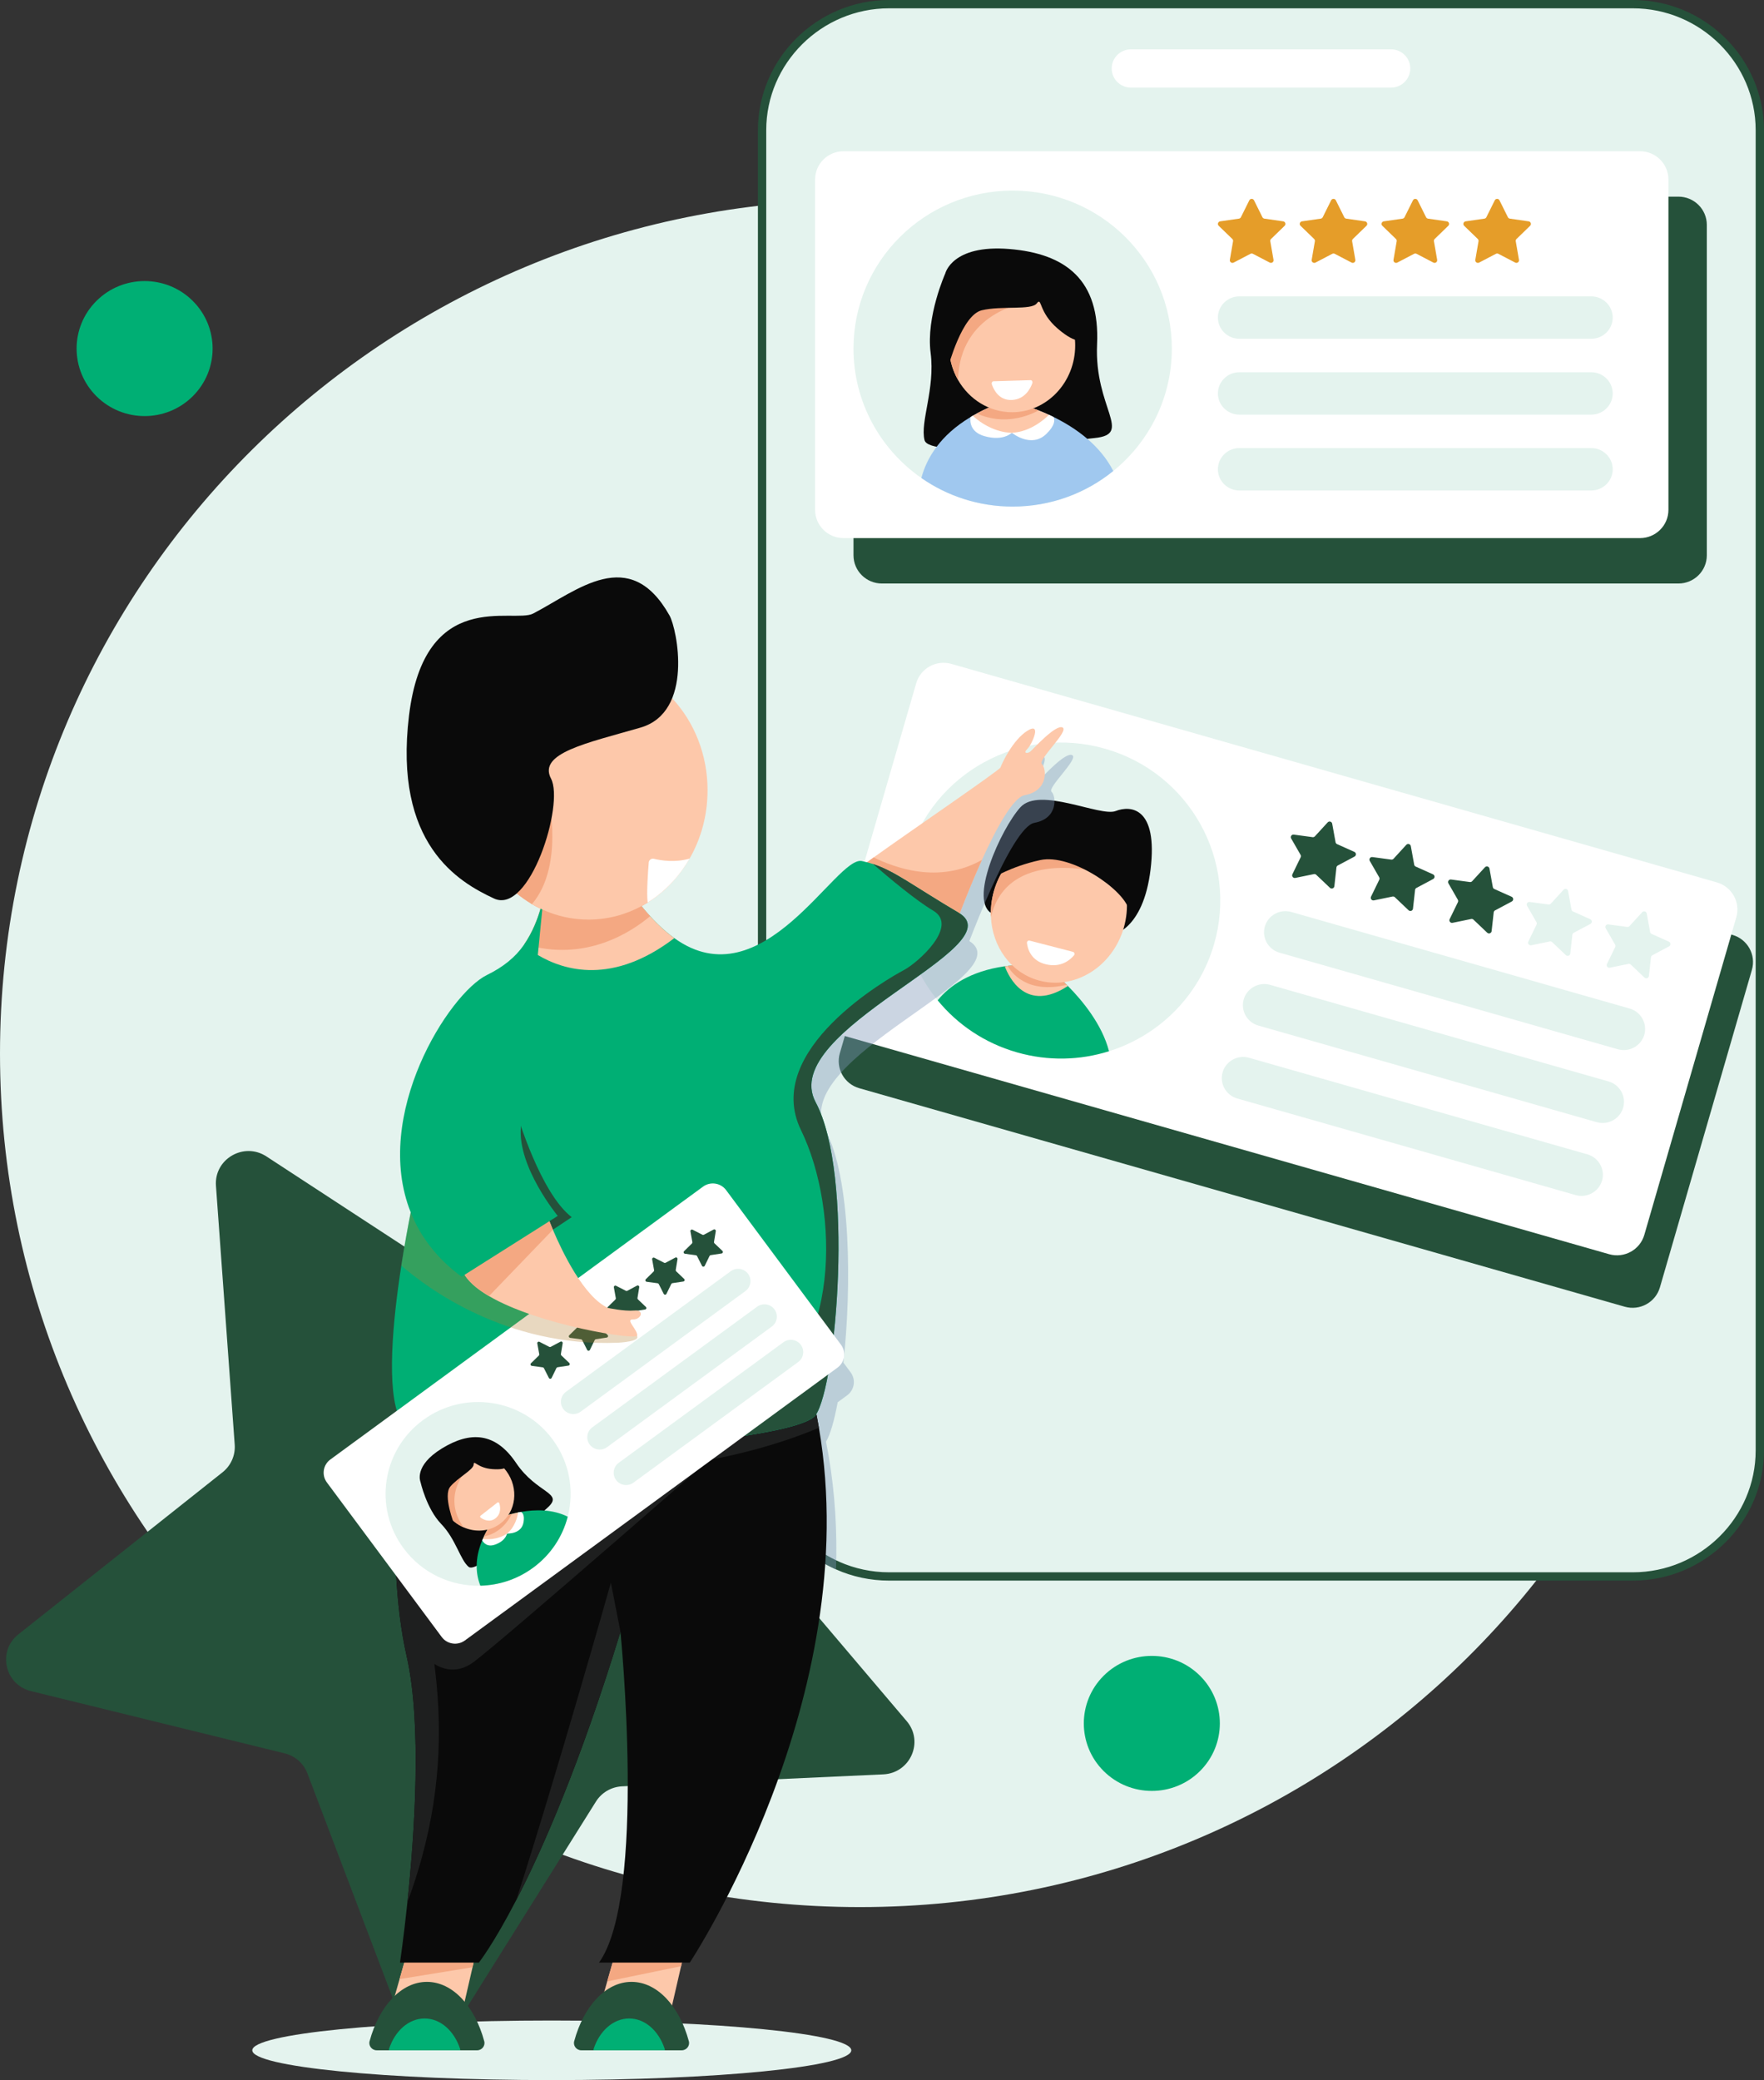 <svg width="106" height="125" viewBox="0 0 106 125" fill="none" xmlns="http://www.w3.org/2000/svg">
<rect x="0" y="0" width="106" height="125" fill="#333333" stroke="none"/>
<path d="M51.672 114.605C80.209 114.605 103.343 91.639 103.343 63.31C103.343 34.98 80.209 12.014 51.672 12.014C23.134 12.014 0 34.98 0 63.31C0 91.639 23.134 114.605 51.672 114.605Z" fill="#E4F3EE"/>
<path d="M29.133 78.069L16.009 69.494C14.652 68.608 12.861 69.65 12.977 71.258L14.104 86.816C14.15 87.454 13.877 88.075 13.373 88.475L1.102 98.216C-0.166 99.223 0.279 101.236 1.856 101.624L17.109 105.367C17.735 105.521 18.245 105.971 18.472 106.57L24.012 121.166C24.585 122.674 26.652 122.877 27.509 121.508L35.81 108.264C36.151 107.72 36.739 107.378 37.383 107.348L53.078 106.628C54.701 106.553 55.533 104.664 54.486 103.432L44.363 91.503C43.948 91.013 43.801 90.352 43.972 89.734L48.132 74.693C48.562 73.138 47.009 71.769 45.505 72.376L30.948 78.247C30.351 78.488 29.672 78.422 29.133 78.07V78.069Z" fill="#25513A"/>
<path d="M33.157 125.001C43.096 125.001 51.154 124.199 51.154 123.211C51.154 122.222 43.096 121.421 33.157 121.421C23.218 121.421 15.16 122.222 15.16 123.211C15.16 124.199 23.218 125.001 33.157 125.001Z" fill="#E4F3EE"/>
<path d="M105.749 8.072H105.749V87.164C105.749 91.325 102.317 94.735 98.119 94.735H53.424C52.327 94.735 51.283 94.503 50.338 94.085L50.338 94.084C47.666 92.902 45.794 90.237 45.794 87.164V7.822C45.794 3.66 49.226 0.25 53.423 0.25H98.118C102.316 0.25 105.749 3.66 105.749 7.822V8.072Z" fill="#E4F3EE" stroke="#25513A" stroke-width="0.5"/>
<path d="M104.103 56.181L58.108 43.051C57.201 42.792 56.254 43.312 55.993 44.213L50.465 63.296C50.205 64.196 50.728 65.136 51.635 65.395L97.63 78.525C98.537 78.784 99.484 78.264 99.745 77.364L105.273 58.281C105.534 57.38 105.01 56.44 104.103 56.181Z" fill="#25513A"/>
<path d="M96.693 75.37L50.698 62.24C49.791 61.981 49.267 61.041 49.528 60.141L55.056 41.057C55.316 40.157 56.263 39.637 57.17 39.896L103.165 53.026C104.072 53.285 104.596 54.224 104.335 55.125L98.808 74.209C98.547 75.109 97.6 75.629 96.693 75.37Z" fill="white"/>
<path d="M72.954 56.741C72.034 59.915 69.591 62.245 66.64 63.173C64.906 63.718 62.997 63.779 61.118 63.242C59.168 62.685 57.535 61.567 56.345 60.114C54.438 57.785 53.67 54.597 54.569 51.493C56.029 46.454 61.328 43.544 66.404 44.993C71.481 46.442 74.413 51.702 72.954 56.741V56.741Z" fill="#E4F3EE"/>
<path d="M66.641 63.172C64.907 63.717 62.998 63.778 61.118 63.242C59.169 62.685 57.535 61.566 56.346 60.113C57.051 59.247 58.272 58.369 60.379 58.066C60.406 58.062 60.434 58.058 60.462 58.055C60.49 58.051 60.518 58.048 60.546 58.044C60.546 58.044 60.547 58.044 60.547 58.044C60.582 58.039 60.617 58.035 60.652 58.031C60.686 58.027 60.72 58.023 60.754 58.02C60.773 58.018 60.792 58.016 60.811 58.014C60.818 58.013 60.824 58.012 60.83 58.012C60.834 58.012 60.837 58.011 60.84 58.011C60.867 58.008 60.894 58.005 60.921 58.003C60.964 57.999 61.007 57.996 61.05 57.992C61.185 57.981 61.322 57.973 61.463 57.967C61.504 57.966 61.545 57.964 61.586 57.963L63.3 58.452C63.3 58.452 63.305 58.456 63.315 58.464C63.317 58.466 63.319 58.467 63.321 58.469C63.323 58.471 63.325 58.472 63.327 58.474C63.332 58.478 63.338 58.483 63.344 58.488C63.377 58.515 63.428 58.558 63.493 58.614C63.537 58.652 63.587 58.696 63.642 58.747C63.653 58.757 63.665 58.767 63.676 58.777C63.699 58.798 63.723 58.82 63.748 58.843C63.774 58.866 63.8 58.891 63.828 58.917C63.854 58.941 63.879 58.966 63.906 58.991C63.916 59.001 63.926 59.01 63.936 59.02C63.988 59.07 64.043 59.123 64.099 59.179C64.123 59.203 64.147 59.227 64.172 59.252C65.015 60.102 66.222 61.545 66.641 63.172Z" fill="#00AF74"/>
<path d="M64.172 59.252C61.645 60.902 60.614 58.701 60.378 58.067C60.433 58.059 60.489 58.051 60.546 58.044C60.871 58.003 61.217 57.975 61.585 57.963L63.299 58.452C63.299 58.452 63.635 58.719 64.098 59.179C64.122 59.203 64.147 59.228 64.172 59.253L64.172 59.252Z" fill="#FDC8AA"/>
<path d="M64.099 59.179C61.677 59.756 60.747 58.406 60.546 58.044C60.871 58.003 61.218 57.975 61.586 57.962L63.3 58.452C63.3 58.452 63.635 58.718 64.099 59.179Z" fill="#F4A882"/>
<path d="M66.798 56.194C66.798 56.194 68.692 55.955 69.139 52.242C69.585 48.529 67.962 48.378 67.04 48.739C66.117 49.1 62.47 47.247 61.318 48.51C60.166 49.774 58.106 54.278 59.679 54.928C61.252 55.579 66.798 56.194 66.798 56.194Z" fill="#0A0A0A"/>
<path d="M67.528 55.758C66.845 58.114 64.546 59.526 62.394 58.912C60.724 58.435 59.633 56.881 59.545 55.108C59.519 54.594 59.578 54.062 59.731 53.533C60.276 51.653 61.848 50.375 63.555 50.245C63.988 50.213 64.43 50.254 64.865 50.379C67.018 50.993 68.21 53.401 67.527 55.758H67.528Z" fill="#FDC8AA"/>
<path d="M61.873 56.526L64.471 57.199C64.564 57.223 64.6 57.334 64.539 57.407C64.316 57.675 63.769 58.164 62.863 57.952C61.941 57.736 61.749 57.009 61.71 56.665C61.7 56.575 61.784 56.502 61.873 56.526H61.873Z" fill="white"/>
<path d="M59.545 55.108C59.519 54.594 59.578 54.061 59.731 53.532C60.276 51.653 61.848 50.374 63.555 50.245C64.284 50.445 64.787 50.584 64.819 50.594C64.944 50.629 65.996 52.411 65.996 52.411C65.996 52.411 60.546 50.924 59.544 55.108H59.545Z" fill="#F4A882"/>
<path d="M59.565 52.756C59.657 52.803 60.685 52.077 62.518 51.684C64.352 51.291 67.517 53.423 67.84 54.681C68.163 55.938 68.807 51.835 68.807 51.835C68.807 51.835 68.419 50.642 68.159 50.526C67.899 50.41 65.968 49.692 65.968 49.692L63.647 49.092C63.647 49.092 62.365 49.246 62.296 49.268C62.227 49.29 60.456 51.032 60.456 51.032L59.566 52.756L59.565 52.756Z" fill="#0A0A0A"/>
<path d="M80.346 50.727L81.386 51.193C81.505 51.247 81.51 51.413 81.395 51.474L80.39 52.01C80.344 52.034 80.314 52.079 80.308 52.13L80.183 53.256C80.168 53.385 80.011 53.441 79.917 53.352L79.093 52.569C79.056 52.533 79.003 52.518 78.952 52.529L77.835 52.758C77.707 52.785 77.604 52.654 77.661 52.537L78.157 51.517C78.179 51.471 78.177 51.416 78.152 51.371L77.587 50.388C77.522 50.275 77.615 50.137 77.745 50.155L78.875 50.308C78.927 50.315 78.978 50.296 79.013 50.258L79.781 49.42C79.868 49.324 80.029 49.37 80.052 49.497L80.255 50.612C80.265 50.663 80.298 50.705 80.346 50.727L80.346 50.727Z" fill="#25513A"/>
<path d="M85.071 52.076L86.11 52.542C86.23 52.596 86.235 52.762 86.12 52.823L85.115 53.358C85.069 53.383 85.038 53.428 85.033 53.479L84.907 54.605C84.893 54.734 84.736 54.79 84.641 54.701L83.818 53.917C83.78 53.882 83.728 53.867 83.677 53.877L82.56 54.107C82.431 54.133 82.329 54.003 82.385 53.886L82.881 52.866C82.904 52.819 82.902 52.765 82.876 52.72L82.311 51.736C82.246 51.624 82.34 51.486 82.469 51.504L83.6 51.657C83.651 51.663 83.703 51.645 83.738 51.607L84.505 50.769C84.593 50.673 84.754 50.719 84.777 50.846L84.98 51.961C84.989 52.011 85.023 52.054 85.07 52.076L85.071 52.076Z" fill="#25513A"/>
<path d="M89.796 53.425L90.836 53.891C90.955 53.944 90.961 54.11 90.846 54.172L89.841 54.707C89.795 54.732 89.764 54.777 89.758 54.828L89.633 55.954C89.619 56.083 89.461 56.139 89.367 56.05L88.543 55.266C88.506 55.23 88.453 55.215 88.402 55.226L87.285 55.456C87.157 55.482 87.054 55.351 87.111 55.234L87.607 54.215C87.629 54.168 87.627 54.114 87.602 54.069L87.037 53.085C86.972 52.972 87.065 52.835 87.195 52.853L88.325 53.005C88.377 53.012 88.428 52.994 88.463 52.955L89.231 52.118C89.319 52.022 89.48 52.067 89.503 52.195L89.705 53.309C89.715 53.36 89.748 53.403 89.796 53.424L89.796 53.425Z" fill="#25513A"/>
<path d="M94.522 54.774L95.561 55.24C95.681 55.294 95.686 55.46 95.571 55.521L94.566 56.056C94.52 56.081 94.49 56.126 94.484 56.177L94.359 57.303C94.344 57.432 94.187 57.488 94.093 57.399L93.269 56.615C93.231 56.58 93.179 56.565 93.128 56.575L92.011 56.805C91.883 56.831 91.78 56.701 91.837 56.584L92.332 55.564C92.355 55.517 92.353 55.463 92.328 55.418L91.762 54.434C91.698 54.322 91.791 54.184 91.921 54.202L93.051 54.355C93.102 54.361 93.154 54.343 93.189 54.305L93.957 53.467C94.044 53.371 94.205 53.416 94.228 53.544L94.431 54.659C94.44 54.709 94.474 54.752 94.521 54.774L94.522 54.774Z" fill="#E4F3EE"/>
<path d="M99.247 56.123L100.287 56.589C100.406 56.642 100.412 56.808 100.297 56.87L99.292 57.405C99.246 57.43 99.215 57.475 99.209 57.526L99.084 58.652C99.07 58.781 98.912 58.837 98.818 58.748L97.995 57.964C97.957 57.929 97.904 57.913 97.853 57.924L96.736 58.154C96.608 58.18 96.506 58.05 96.562 57.932L97.058 56.913C97.081 56.866 97.079 56.812 97.053 56.767L96.488 55.783C96.423 55.671 96.516 55.533 96.646 55.551L97.777 55.703C97.828 55.71 97.88 55.692 97.915 55.654L98.682 54.816C98.77 54.72 98.931 54.766 98.954 54.893L99.157 56.008C99.166 56.058 99.2 56.101 99.247 56.123L99.247 56.123Z" fill="#E4F3EE"/>
<path d="M97.22 63.055L76.884 57.25C76.206 57.056 75.811 56.347 76.006 55.675C76.201 55.002 76.915 54.61 77.592 54.803L97.929 60.608C98.606 60.802 99.001 61.511 98.807 62.183C98.612 62.856 97.898 63.248 97.22 63.055Z" fill="#E4F3EE"/>
<path d="M95.951 67.436L75.614 61.63C74.936 61.437 74.541 60.728 74.736 60.056C74.931 59.383 75.645 58.991 76.323 59.184L96.659 64.989C97.337 65.183 97.732 65.891 97.537 66.564C97.342 67.237 96.628 67.629 95.951 67.436Z" fill="#E4F3EE"/>
<path d="M94.682 71.817L74.346 66.012C73.668 65.818 73.273 65.109 73.468 64.437C73.662 63.764 74.377 63.371 75.054 63.565L95.391 69.37C96.068 69.564 96.463 70.273 96.269 70.945C96.074 71.618 95.359 72.011 94.682 71.817Z" fill="#E4F3EE"/>
<path d="M100.855 11.817H52.996C52.052 11.817 51.287 12.576 51.287 13.513V33.37C51.287 34.306 52.052 35.066 52.996 35.066H100.855C101.799 35.066 102.564 34.306 102.564 33.37V13.513C102.564 12.576 101.799 11.817 100.855 11.817Z" fill="#25513A"/>
<path d="M98.548 9.088H50.689C49.746 9.088 48.98 9.848 48.98 10.785V30.641C48.98 31.578 49.746 32.337 50.689 32.337H98.548C99.492 32.337 100.257 31.578 100.257 30.641V10.785C100.257 9.848 99.492 9.088 98.548 9.088Z" fill="white"/>
<path d="M70.416 20.947C70.416 23.914 69.046 26.563 66.898 28.304C65.25 29.64 63.145 30.442 60.852 30.442C58.81 30.442 56.918 29.807 55.365 28.724C52.899 27.008 51.287 24.164 51.287 20.947C51.287 15.704 55.57 11.453 60.852 11.453C66.134 11.453 70.416 15.704 70.416 20.947Z" fill="#E4F3EE"/>
<path d="M56.803 16.431C56.803 16.431 57.212 14.685 60.642 14.963C64.072 15.241 66.102 16.849 65.924 20.688C65.746 24.527 68.12 26.086 65.775 26.324C63.43 26.561 55.827 27.558 55.555 26.447C55.283 25.336 56.202 23.377 55.921 21.199C55.64 19.022 56.803 16.431 56.803 16.431Z" fill="#0A0A0A"/>
<path d="M66.897 28.304C65.25 29.64 63.145 30.442 60.851 30.442C58.81 30.442 56.917 29.807 55.364 28.724C55.523 28.132 55.804 27.486 56.283 26.848C56.749 26.226 57.405 25.613 58.319 25.065C58.35 25.046 58.38 25.028 58.411 25.009C58.424 25.002 58.437 24.994 58.451 24.986C58.479 24.97 58.508 24.953 58.536 24.938C58.59 24.907 58.645 24.877 58.7 24.848C58.724 24.834 58.749 24.822 58.774 24.809C58.794 24.798 58.813 24.788 58.834 24.777C58.945 24.719 59.061 24.662 59.181 24.605C59.211 24.591 59.242 24.576 59.273 24.562C59.323 24.539 59.375 24.516 59.427 24.493C59.609 24.412 59.799 24.334 59.997 24.258H61.16C61.16 24.258 61.165 24.259 61.175 24.262C61.177 24.262 61.179 24.263 61.181 24.263C61.191 24.266 61.205 24.269 61.222 24.273C61.227 24.274 61.232 24.276 61.237 24.277C61.256 24.282 61.279 24.288 61.304 24.295C61.31 24.297 61.316 24.298 61.322 24.3C61.34 24.305 61.358 24.31 61.378 24.316C61.384 24.317 61.389 24.319 61.395 24.32C61.408 24.324 61.421 24.328 61.435 24.332C61.446 24.335 61.458 24.338 61.469 24.341C61.471 24.342 61.473 24.343 61.474 24.343C61.483 24.345 61.491 24.348 61.499 24.35C61.517 24.356 61.535 24.361 61.554 24.367C61.572 24.372 61.59 24.378 61.609 24.384C61.629 24.39 61.649 24.396 61.669 24.402C61.693 24.41 61.717 24.417 61.742 24.426C61.759 24.432 61.776 24.437 61.795 24.443C61.852 24.462 61.913 24.482 61.976 24.504C61.992 24.509 62.007 24.515 62.023 24.521C62.036 24.526 62.05 24.53 62.065 24.535C62.07 24.537 62.076 24.54 62.082 24.542C62.083 24.542 62.083 24.542 62.084 24.542C62.139 24.561 62.195 24.582 62.252 24.604C62.294 24.619 62.336 24.635 62.379 24.652L62.412 24.665C62.604 24.74 62.812 24.827 63.029 24.926C63.054 24.937 63.079 24.949 63.105 24.961C63.171 24.992 63.238 25.024 63.305 25.057C63.96 25.378 64.68 25.807 65.335 26.368C65.947 26.892 66.503 27.531 66.897 28.303V28.304Z" fill="#A0C8EF"/>
<path d="M63.105 24.962C60.993 27.076 58.967 25.519 58.411 25.009C58.505 24.954 58.602 24.901 58.701 24.847C59.089 24.638 59.52 24.441 59.997 24.258H61.16C61.16 24.258 61.675 24.377 62.413 24.666C62.627 24.75 62.86 24.848 63.105 24.962H63.105Z" fill="#FDC8AA"/>
<path d="M62.412 24.666C61.809 24.989 60.333 25.59 58.7 24.847C59.089 24.638 59.52 24.441 59.997 24.258H61.159C61.159 24.258 61.675 24.377 62.412 24.666Z" fill="#F4A882"/>
<path d="M64.609 20.757C64.609 22.974 62.91 24.772 60.816 24.772C59.44 24.772 58.235 23.996 57.57 22.836C57.223 22.229 57.023 21.518 57.023 20.757C57.023 18.539 58.721 16.742 60.816 16.742C61.091 16.742 61.361 16.773 61.62 16.832C63.329 17.222 64.609 18.831 64.609 20.756V20.757Z" fill="#FDC8AA"/>
<path d="M59.698 22.912L61.929 22.845C62.008 22.842 62.063 22.941 62.032 23.03C61.915 23.356 61.591 23.99 60.819 24.035C60.033 24.081 59.711 23.422 59.6 23.095C59.571 23.009 59.622 22.915 59.698 22.912H59.698Z" fill="white"/>
<path d="M62.877 26.075C61.958 26.967 60.803 26.005 60.803 26.005C61.884 25.971 62.782 25.19 63.029 24.927C63.054 24.939 63.079 24.951 63.105 24.962C63.171 24.993 63.238 25.025 63.305 25.058C63.398 25.249 63.391 25.575 62.877 26.075Z" fill="white"/>
<path d="M60.803 26.005C60.803 26.005 60.297 26.534 59.158 26.21C58.312 25.969 58.28 25.361 58.319 25.064C58.35 25.046 58.381 25.028 58.412 25.009C58.425 25.001 58.438 24.994 58.451 24.986C59.649 26.066 60.803 26.005 60.803 26.005Z" fill="white"/>
<path d="M61.62 16.832V18.197C61.62 18.197 57.666 18.748 57.57 22.835C57.223 22.229 57.023 21.517 57.023 20.756C57.023 18.539 58.721 16.741 60.816 16.741C61.091 16.741 61.361 16.772 61.62 16.831V16.832Z" fill="#F4A882"/>
<path d="M56.96 22.087C56.997 22.012 57.801 18.933 58.995 18.646C60.188 18.359 61.972 18.658 62.298 18.234C62.625 17.81 62.374 18.733 63.567 19.756C64.76 20.778 65.087 20.392 65.087 20.392L64.434 17.798C64.434 17.798 62.072 16.539 61.947 16.514C61.821 16.489 60.615 16.028 60.401 16.103C60.188 16.178 58.932 16.377 58.819 16.465C58.706 16.552 57.487 17.2 57.475 17.275C57.462 17.35 57.098 18.223 57.085 18.472C57.072 18.721 56.557 20.367 56.621 20.479C56.683 20.591 56.96 22.087 56.96 22.087V22.087Z" fill="#0A0A0A"/>
<path d="M75.979 13.139L77.108 13.302C77.237 13.32 77.289 13.478 77.195 13.569L76.379 14.36C76.342 14.396 76.324 14.447 76.333 14.498L76.526 15.614C76.549 15.742 76.414 15.84 76.298 15.779L75.288 15.252C75.242 15.228 75.187 15.228 75.141 15.252L74.132 15.78C74.016 15.84 73.88 15.742 73.903 15.614L74.095 14.498C74.104 14.447 74.087 14.395 74.05 14.36L73.232 13.569C73.139 13.479 73.191 13.321 73.32 13.302L74.449 13.139C74.5 13.132 74.544 13.1 74.567 13.053L75.072 12.038C75.13 11.922 75.297 11.922 75.355 12.038L75.86 13.053C75.883 13.1 75.928 13.132 75.979 13.139Z" fill="#E59D29"/>
<path d="M80.896 13.139L82.025 13.302C82.154 13.32 82.206 13.478 82.112 13.569L81.296 14.36C81.259 14.396 81.241 14.447 81.25 14.498L81.444 15.614C81.466 15.742 81.331 15.84 81.215 15.779L80.205 15.252C80.159 15.228 80.104 15.228 80.058 15.252L79.049 15.78C78.933 15.84 78.797 15.742 78.82 15.614L79.012 14.498C79.021 14.447 79.004 14.395 78.967 14.36L78.149 13.569C78.056 13.479 78.108 13.321 78.237 13.302L79.366 13.139C79.417 13.132 79.461 13.1 79.484 13.053L79.989 12.038C80.047 11.922 80.214 11.922 80.272 12.038L80.777 13.053C80.8 13.1 80.845 13.132 80.896 13.139Z" fill="#E59D29"/>
<path d="M85.812 13.139L86.941 13.302C87.07 13.32 87.122 13.478 87.028 13.569L86.212 14.36C86.175 14.396 86.157 14.447 86.166 14.498L86.36 15.614C86.382 15.742 86.247 15.84 86.131 15.779L85.121 15.252C85.075 15.228 85.02 15.228 84.974 15.252L83.965 15.78C83.849 15.84 83.713 15.742 83.736 15.614L83.928 14.498C83.937 14.447 83.92 14.395 83.883 14.36L83.065 13.569C82.972 13.479 83.023 13.321 83.153 13.302L84.282 13.139C84.333 13.132 84.377 13.1 84.4 13.053L84.905 12.038C84.963 11.922 85.13 11.922 85.188 12.038L85.693 13.053C85.716 13.1 85.761 13.132 85.812 13.139Z" fill="#E59D29"/>
<path d="M90.729 13.139L91.858 13.302C91.987 13.32 92.039 13.478 91.945 13.569L91.129 14.36C91.092 14.396 91.074 14.447 91.083 14.498L91.276 15.614C91.299 15.742 91.164 15.84 91.048 15.779L90.038 15.252C89.992 15.228 89.937 15.228 89.891 15.252L88.882 15.78C88.766 15.84 88.63 15.742 88.653 15.614L88.845 14.498C88.854 14.447 88.837 14.395 88.8 14.36L87.982 13.569C87.889 13.479 87.941 13.321 88.07 13.302L89.199 13.139C89.25 13.132 89.294 13.1 89.317 13.053L89.822 12.038C89.88 11.922 90.047 11.922 90.105 12.038L90.61 13.053C90.633 13.1 90.678 13.132 90.729 13.139Z" fill="#E59D29"/>
<path d="M95.646 13.139L96.775 13.302C96.904 13.32 96.956 13.478 96.862 13.569L96.046 14.36C96.009 14.396 95.991 14.447 96 14.498L96.194 15.614C96.216 15.742 96.081 15.84 95.965 15.779L94.955 15.252C94.909 15.228 94.854 15.228 94.808 15.252L93.799 15.78C93.683 15.84 93.547 15.742 93.57 15.614L93.762 14.498C93.771 14.447 93.754 14.395 93.717 14.36L92.899 13.569C92.806 13.479 92.858 13.321 92.987 13.302L94.116 13.139C94.167 13.132 94.211 13.1 94.234 13.053L94.739 12.038C94.797 11.922 94.964 11.922 95.022 12.038L95.527 13.053C95.55 13.1 95.595 13.132 95.646 13.139Z" fill="white"/>
<path d="M95.626 20.357H74.466C73.761 20.357 73.184 19.784 73.184 19.084C73.184 18.384 73.761 17.811 74.466 17.811H95.626C96.332 17.811 96.909 18.384 96.909 19.084C96.909 19.784 96.332 20.357 95.626 20.357Z" fill="#E4F3EE"/>
<path d="M95.626 24.916H74.466C73.761 24.916 73.184 24.343 73.184 23.643C73.184 22.943 73.761 22.37 74.466 22.37H95.626C96.332 22.37 96.909 22.943 96.909 23.643C96.909 24.343 96.332 24.916 95.626 24.916Z" fill="#E4F3EE"/>
<path d="M95.626 29.474H74.466C73.761 29.474 73.184 28.901 73.184 28.201C73.184 27.501 73.761 26.928 74.466 26.928H95.626C96.332 26.928 96.909 27.501 96.909 28.201C96.909 28.901 96.332 29.474 95.626 29.474Z" fill="#E4F3EE"/>
<g style="mix-blend-mode:multiply" opacity="0.4">
<path d="M63.187 47.58C63.457 47.824 63.613 49.181 62.158 49.447C61.458 49.575 60.447 51.437 59.585 53.338C59.042 54.536 58.559 55.747 58.249 56.551C61.496 58.617 47.278 63.566 49.594 67.899C51.134 70.783 51.185 77.287 50.68 81.884L51.115 82.471C51.441 82.909 51.347 83.526 50.906 83.85L50.337 84.266C50.129 85.38 49.887 86.222 49.636 86.636C49.691 86.911 49.742 87.187 49.789 87.462C50.184 89.767 50.312 92.066 50.237 94.313C47.479 93.092 45.544 90.341 45.544 87.163V58.686C48.78 57.461 51.271 53.174 52.37 53.404C52.475 53.426 52.579 53.45 52.679 53.477C52.794 53.393 52.927 53.296 53.079 53.188C55.196 51.668 60.644 47.948 60.698 47.786C60.765 47.586 61.418 46.141 62.313 45.578C63.209 45.015 62.594 46.39 62.313 46.668C62.034 46.946 62.325 46.957 62.482 46.835C62.638 46.712 64.016 45.167 64.43 45.379C64.844 45.589 62.919 47.335 63.187 47.579L63.187 47.58Z" fill="#7D95B7"/>
</g>
<path d="M28.531 117.609C28.525 117.645 28.471 117.886 28.395 118.22C28.187 119.134 27.815 120.744 27.815 120.744H23.492L24.011 118.931L24.433 117.453L28.531 117.609Z" fill="#FDC8AA"/>
<path d="M28.669 123.211H22.638C22.35 123.211 22.134 122.94 22.209 122.664C22.773 120.57 24.103 119.098 25.654 119.098C27.204 119.098 28.534 120.569 29.098 122.664C29.173 122.94 28.957 123.211 28.669 123.211Z" fill="#25513A"/>
<path d="M27.657 123.211H23.37C23.366 123.184 23.368 123.157 23.378 123.13C23.727 122.054 24.552 121.299 25.514 121.299C26.475 121.299 27.299 122.054 27.649 123.13C27.658 123.157 27.66 123.185 27.657 123.211Z" fill="#00AF74"/>
<path d="M28.532 117.609C28.526 117.645 28.471 117.886 28.395 118.22L24.011 118.931L24.433 117.453L28.532 117.609Z" fill="#F4A882"/>
<path d="M41.049 117.609C41.043 117.642 40.996 117.855 40.927 118.157C40.722 119.058 40.332 120.744 40.332 120.744H36.01L36.488 119.071L36.95 117.453L41.049 117.609V117.609Z" fill="#FDC8AA"/>
<path d="M40.964 123.211H34.933C34.645 123.211 34.429 122.94 34.504 122.664C35.068 120.57 36.398 119.098 37.949 119.098C39.499 119.098 40.829 120.569 41.393 122.664C41.468 122.94 41.252 123.211 40.964 123.211Z" fill="#25513A"/>
<path d="M39.951 123.211H35.664C35.66 123.184 35.662 123.157 35.671 123.13C36.021 122.054 36.846 121.299 37.807 121.299C38.769 121.299 39.593 122.054 39.943 123.13C39.952 123.157 39.954 123.185 39.951 123.211Z" fill="#00AF74"/>
<path d="M41.05 117.609C41.044 117.642 40.997 117.856 40.928 118.157L36.489 119.07L36.951 117.453L41.05 117.609Z" fill="#F4A882"/>
<path d="M41.449 117.941H35.995C38.874 113.939 37.283 98.063 37.283 98.063C37.283 98.063 37.283 98.064 37.283 98.066C34.854 106.009 32.602 111.125 31.027 114.173C29.639 116.858 28.775 117.941 28.775 117.941H24.034C24.034 117.941 24.254 116.483 24.481 114.317C24.91 110.233 25.367 103.628 24.437 99.531C23.012 93.261 24.201 84.497 24.201 84.497L48.656 83.234C48.88 84.088 49.063 84.945 49.21 85.801C51.994 102.039 41.449 117.941 41.449 117.941Z" fill="#0A0A0A"/>
<path d="M49.209 85.801C45.665 87.294 38.616 89.301 27.806 88.201C27.806 88.201 24.477 88.529 25.038 93.465C25.534 97.844 28.077 104.64 24.48 114.317C24.909 110.233 25.366 103.628 24.436 99.531C23.012 93.261 24.2 84.497 24.2 84.497L48.655 83.234C48.879 84.088 49.062 84.945 49.209 85.801Z" fill="#1E1F1F"/>
<path d="M62.608 45.918C62.877 46.163 63.033 47.519 61.578 47.785C60.878 47.914 59.867 49.776 59.005 51.676C58.073 53.732 57.315 55.833 57.315 55.833L51.671 52.157C51.688 52.117 52.001 51.882 52.498 51.526C54.616 50.006 60.064 46.286 60.118 46.124C60.185 45.924 60.838 44.479 61.734 43.916C62.63 43.353 62.014 44.727 61.734 45.006C61.454 45.284 61.745 45.294 61.902 45.172C62.059 45.05 63.436 43.505 63.851 43.717C64.265 43.928 62.339 45.673 62.608 45.917V45.918Z" fill="#FDC8AA"/>
<path d="M59.005 51.677C58.073 53.733 57.315 55.833 57.315 55.833L51.671 52.158C51.688 52.118 52.001 51.883 52.498 51.526C53.694 52.105 56.374 53.162 59.004 51.676L59.005 51.677Z" fill="#F4A882"/>
<path d="M49.014 66.238C51.343 70.595 50.268 83.223 49.014 85.04C48.226 86.182 39.16 87.192 32.158 87.025C28.01 86.926 24.587 86.415 24.034 85.274C23.197 83.548 23.602 79.375 24.116 76.054C24.309 74.81 24.517 73.685 24.681 72.854C24.78 72.353 24.863 71.958 24.916 71.708C24.959 71.51 24.983 71.402 24.983 71.402L29.934 63.77L31.828 57.071L32.519 54.624L32.532 54.581L32.594 54.576L38.264 54.097C38.359 54.22 38.453 54.338 38.547 54.453C39.227 55.288 39.886 55.917 40.521 56.376C45.851 60.218 50.228 51.417 51.79 51.744C52.026 51.793 52.247 51.852 52.461 51.922C53.794 52.361 54.865 53.233 57.613 54.856C61.078 56.902 46.685 61.881 49.014 66.239V66.238Z" fill="#00AF74"/>
<path d="M31.084 66.995C31.084 66.995 32.472 71.698 34.354 73.144L32.719 74.235C32.719 74.235 30.032 68.188 30.054 68.01C30.076 67.833 31.084 66.995 31.084 66.995Z" fill="#25513A"/>
<path d="M49.013 66.238C51.342 70.595 50.267 83.223 49.013 85.04C48.226 86.182 39.16 87.192 32.157 87.025C37.071 86.63 42.205 85.267 45.282 83.95C50.477 81.727 50.492 72.746 48.133 67.914C45.775 63.083 53.448 58.755 54.314 58.296C55.18 57.837 57.629 55.642 56.076 54.724C55.038 54.11 53.42 52.754 52.461 51.922C53.793 52.361 54.865 53.233 57.613 54.856C61.077 56.902 46.684 61.881 49.013 66.239V66.238Z" fill="#25513A"/>
<path d="M37.283 98.063C37.283 98.063 37.283 98.064 37.283 98.066C34.854 106.009 32.602 111.125 31.026 114.173C33.443 106.665 36.708 95.11 36.708 95.11L37.284 98.063H37.283Z" fill="#1E1F1F"/>
<path d="M40.522 56.375C36.824 59.194 33.913 58.338 32.317 57.39C32.137 57.283 31.973 57.175 31.827 57.071C31.693 56.975 31.573 56.882 31.469 56.797C31.484 56.775 31.499 56.753 31.514 56.731C32.019 55.986 32.314 55.194 32.481 54.606C32.285 54.512 32.094 54.41 31.908 54.298C32.133 53.815 32.311 53.434 32.322 53.418C32.328 53.407 33.074 53.288 34.155 53.167H34.156C35.926 52.966 38.597 52.758 40.402 53.007C40.011 53.429 39.574 53.803 39.101 54.117C38.922 54.238 38.736 54.349 38.546 54.453C38.72 54.667 38.894 54.867 39.066 55.056C39.563 55.6 40.049 56.035 40.521 56.375H40.522Z" fill="#FDC8AA"/>
<path d="M25.349 99.345C25.349 99.345 26.751 101.146 28.462 99.877C30.174 98.608 44.18 86.364 44.18 86.364L24.896 95.293L24.689 97.278L25.349 99.345H25.349Z" fill="#1E1F1F"/>
<path d="M39.101 54.118C38.922 54.238 38.736 54.349 38.546 54.453C38.72 54.667 38.894 54.867 39.066 55.056C37.998 55.961 35.188 57.87 31.514 56.732C32.018 55.987 32.313 55.194 32.48 54.607C32.285 54.513 32.093 54.411 31.907 54.299C32.132 53.816 32.31 53.435 32.321 53.419C32.328 53.408 33.073 53.289 34.154 53.168H34.155L38.743 53.703L39.101 54.118Z" fill="#F4A882"/>
<path d="M42.517 47.493C42.517 48.999 42.122 50.405 41.439 51.596C41.144 52.109 40.796 52.583 40.403 53.007C39.962 53.483 39.464 53.897 38.919 54.235C38.798 54.311 38.673 54.384 38.547 54.452C37.588 54.97 36.506 55.262 35.362 55.262C34.378 55.262 33.44 55.046 32.586 54.655C32.563 54.645 32.541 54.634 32.519 54.624C32.506 54.618 32.493 54.612 32.481 54.606C32.306 54.522 32.133 54.43 31.966 54.332C31.947 54.321 31.927 54.31 31.909 54.298C31.608 54.118 31.321 53.915 31.049 53.691C30.166 52.966 29.442 52.022 28.947 50.934C28.473 49.897 28.208 48.728 28.208 47.492C28.208 43.201 31.411 39.723 35.363 39.723C37.343 39.723 39.136 40.597 40.431 42.008C41.721 43.413 42.518 45.352 42.518 47.492L42.517 47.493Z" fill="#FDC8AA"/>
<path d="M41.439 51.596C41.144 52.109 40.796 52.583 40.403 53.007C39.961 53.483 39.463 53.897 38.919 54.236C38.844 53.684 38.936 52.41 38.985 51.827C38.998 51.675 39.144 51.571 39.294 51.608C39.717 51.711 40.562 51.849 41.439 51.596Z" fill="white"/>
<path d="M31.966 54.332C31.946 54.321 31.927 54.31 31.908 54.298C31.608 54.118 31.321 53.916 31.049 53.692C30.165 52.966 29.442 52.023 28.947 50.934C28.909 50.402 28.904 50.039 28.904 50.039L32.965 47.994C32.965 47.994 33.9 52.058 31.966 54.332V54.332Z" fill="#F4A882"/>
<path d="M40.233 36.989C40.684 37.791 41.712 42.791 38.486 43.725C35.262 44.658 32.306 45.259 33.112 46.793C33.918 48.327 31.835 54.996 29.686 53.995C27.536 52.995 23.639 50.727 24.579 42.991C25.52 35.255 30.841 37.494 32.039 36.87C34.697 35.486 37.828 32.709 40.233 36.989Z" fill="#0A0A0A"/>
<path d="M50.325 82.188L27.934 98.583C27.492 98.906 26.87 98.813 26.544 98.375L19.642 89.085C19.317 88.647 19.41 88.029 19.852 87.706L42.244 71.311C42.685 70.988 43.307 71.081 43.633 71.519L50.535 80.809C50.861 81.247 50.767 81.865 50.325 82.188Z" fill="white"/>
<path d="M33.204 86.497C34.236 87.885 34.515 89.594 34.116 91.144C33.809 92.333 33.103 93.429 32.03 94.215C31.075 94.914 29.969 95.266 28.866 95.291C27.116 95.333 25.373 94.555 24.255 93.049C22.432 90.596 22.958 87.141 25.43 85.331C27.901 83.522 31.382 84.043 33.205 86.497H33.204Z" fill="#E4F3EE"/>
<path d="M25.265 89.047C25.265 89.047 24.85 88.09 26.551 87.045C28.252 86 29.762 86.058 31.013 87.915C32.264 89.772 33.917 89.688 32.902 90.603C31.887 91.517 28.676 94.588 28.163 94.161C27.65 93.734 27.399 92.503 26.51 91.58C25.622 90.658 25.265 89.047 25.265 89.047H25.265Z" fill="#0A0A0A"/>
<path d="M34.116 91.144C33.809 92.333 33.103 93.43 32.03 94.215C31.075 94.914 29.969 95.266 28.866 95.291C28.734 94.96 28.641 94.561 28.644 94.099C28.646 93.648 28.739 93.136 28.976 92.567C28.984 92.548 28.992 92.529 29 92.509C29.004 92.501 29.007 92.493 29.011 92.485C29.018 92.468 29.026 92.45 29.034 92.433C29.049 92.4 29.063 92.368 29.079 92.335C29.086 92.32 29.093 92.306 29.1 92.291C29.105 92.279 29.111 92.268 29.117 92.256C29.149 92.191 29.184 92.124 29.22 92.057C29.23 92.04 29.239 92.023 29.248 92.005C29.264 91.977 29.28 91.948 29.296 91.92C29.353 91.82 29.415 91.718 29.482 91.615L30.026 91.217C30.026 91.217 30.029 91.216 30.034 91.214C30.035 91.214 30.036 91.213 30.037 91.212C30.043 91.21 30.05 91.207 30.06 91.203C30.063 91.202 30.066 91.201 30.069 91.199C30.079 91.195 30.092 91.19 30.107 91.185C30.11 91.183 30.113 91.182 30.116 91.181C30.126 91.177 30.137 91.173 30.148 91.169C30.151 91.168 30.154 91.167 30.158 91.166C30.165 91.163 30.172 91.16 30.18 91.157C30.186 91.155 30.193 91.152 30.2 91.15C30.201 91.15 30.202 91.149 30.203 91.149C30.208 91.147 30.212 91.145 30.217 91.144C30.227 91.14 30.238 91.136 30.248 91.132C30.259 91.129 30.269 91.125 30.28 91.121C30.291 91.117 30.303 91.113 30.315 91.109C30.328 91.105 30.342 91.1 30.357 91.095C30.367 91.092 30.377 91.089 30.388 91.085C30.421 91.075 30.457 91.063 30.494 91.052C30.503 91.05 30.512 91.047 30.521 91.044C30.53 91.041 30.538 91.039 30.546 91.036C30.549 91.035 30.553 91.034 30.556 91.033C30.556 91.033 30.557 91.033 30.557 91.033C30.589 91.024 30.623 91.014 30.657 91.004C30.682 90.998 30.708 90.991 30.734 90.984L30.753 90.979C30.869 90.948 30.997 90.917 31.133 90.889C31.149 90.886 31.165 90.883 31.181 90.88C31.222 90.872 31.265 90.864 31.308 90.856C31.726 90.782 32.212 90.736 32.714 90.774C33.182 90.81 33.664 90.918 34.117 91.145L34.116 91.144Z" fill="#00AF74"/>
<path d="M31.18 90.88C30.926 92.592 29.437 92.558 29 92.51C29.025 92.452 29.051 92.393 29.079 92.335C29.188 92.104 29.321 91.864 29.481 91.615L30.025 91.217C30.025 91.217 30.308 91.096 30.752 90.978C30.882 90.944 31.025 90.91 31.18 90.88V90.88Z" fill="#FDC8AA"/>
<path d="M30.753 90.978C30.583 91.336 30.101 92.123 29.079 92.335C29.188 92.104 29.321 91.864 29.481 91.615L30.025 91.217C30.025 91.217 30.308 91.096 30.753 90.978V90.978Z" fill="#F4A882"/>
<path d="M30.422 88.396C31.192 89.434 31.023 90.857 30.042 91.574C29.399 92.045 28.566 92.096 27.851 91.78C27.477 91.616 27.136 91.351 26.872 90.995C26.101 89.958 26.271 88.535 27.251 87.817C27.38 87.723 27.517 87.645 27.659 87.584C28.594 87.181 29.752 87.496 30.422 88.396Z" fill="#FDC8AA"/>
<path d="M28.873 91.088L29.893 90.292C29.93 90.264 29.989 90.291 30.006 90.344C30.064 90.537 30.133 90.944 29.788 91.23C29.436 91.52 29.056 91.322 28.89 91.207C28.847 91.177 28.838 91.115 28.873 91.088V91.088Z" fill="white"/>
<path d="M31.459 91.478C31.34 92.21 30.465 92.156 30.465 92.156C30.959 91.77 31.108 91.097 31.132 90.889C31.148 90.886 31.164 90.882 31.18 90.88C31.221 90.871 31.264 90.863 31.307 90.856C31.416 90.913 31.526 91.068 31.46 91.478H31.459Z" fill="white"/>
<path d="M30.465 92.156C30.465 92.156 30.412 92.577 29.767 92.816C29.287 92.993 29.06 92.719 28.976 92.567C28.983 92.548 28.991 92.529 29 92.51C29.003 92.501 29.007 92.493 29.01 92.485C29.946 92.58 30.465 92.156 30.465 92.156H30.465Z" fill="white"/>
<path d="M27.659 87.584L28.133 88.223C28.133 88.223 26.475 89.835 27.851 91.781C27.477 91.616 27.136 91.351 26.872 90.995C26.101 89.958 26.271 88.535 27.251 87.817C27.38 87.723 27.517 87.645 27.659 87.584Z" fill="#F4A882"/>
<path d="M27.305 91.639C27.296 91.591 26.602 89.876 27.061 89.333C27.519 88.79 28.458 88.319 28.463 88.008C28.469 87.698 28.672 88.216 29.586 88.285C30.5 88.355 30.518 88.062 30.518 88.062L29.311 87.073C29.311 87.073 27.768 87.293 27.7 87.324C27.633 87.355 26.908 87.552 26.834 87.661C26.76 87.769 26.242 88.292 26.219 88.372C26.197 88.451 25.852 89.172 25.872 89.212C25.892 89.251 26.025 89.784 26.106 89.905C26.187 90.026 26.518 90.972 26.586 91.004C26.655 91.034 27.304 91.64 27.304 91.64L27.305 91.639Z" fill="#0A0A0A"/>
<path d="M33.093 80.938L33.678 80.627C33.745 80.591 33.824 80.648 33.811 80.722L33.704 81.372C33.699 81.401 33.71 81.432 33.731 81.452L34.21 81.908C34.264 81.96 34.235 82.052 34.16 82.064L33.504 82.163C33.475 82.168 33.449 82.187 33.436 82.213L33.147 82.806C33.114 82.874 33.017 82.874 32.983 82.807L32.685 82.219C32.671 82.192 32.645 82.174 32.615 82.169L31.958 82.08C31.883 82.07 31.852 81.978 31.906 81.925L32.378 81.462C32.4 81.441 32.409 81.411 32.404 81.381L32.287 80.734C32.273 80.659 32.351 80.602 32.419 80.636L33.008 80.939C33.035 80.952 33.067 80.952 33.094 80.938H33.093Z" fill="#25513A"/>
<path d="M35.394 79.254L35.978 78.943C36.045 78.907 36.124 78.964 36.112 79.038L36.005 79.688C36 79.717 36.01 79.747 36.032 79.768L36.511 80.224C36.565 80.276 36.536 80.368 36.461 80.379L35.805 80.479C35.775 80.483 35.749 80.502 35.737 80.529L35.448 81.122C35.415 81.19 35.317 81.19 35.283 81.123L34.986 80.535C34.972 80.508 34.946 80.49 34.916 80.485L34.259 80.396C34.184 80.385 34.153 80.294 34.207 80.241L34.679 79.778C34.7 79.757 34.71 79.726 34.704 79.697L34.587 79.049C34.574 78.975 34.652 78.918 34.72 78.952L35.309 79.254C35.336 79.268 35.368 79.268 35.394 79.254H35.394Z" fill="#25513A"/>
<path d="M37.695 77.569L38.279 77.258C38.346 77.223 38.425 77.279 38.413 77.353L38.306 78.003C38.301 78.032 38.311 78.063 38.333 78.083L38.811 78.539C38.866 78.591 38.837 78.683 38.761 78.695L38.106 78.794C38.076 78.799 38.05 78.818 38.037 78.845L37.748 79.437C37.715 79.505 37.618 79.506 37.584 79.438L37.286 78.85C37.273 78.823 37.247 78.805 37.217 78.8L36.56 78.711C36.484 78.701 36.454 78.609 36.508 78.556L36.98 78.093C37.001 78.072 37.011 78.042 37.005 78.012L36.888 77.365C36.875 77.29 36.953 77.233 37.02 77.268L37.61 77.57C37.636 77.583 37.669 77.583 37.695 77.569H37.695Z" fill="#25513A"/>
<path d="M39.994 75.885L40.579 75.574C40.646 75.538 40.725 75.595 40.712 75.669L40.605 76.319C40.601 76.348 40.611 76.379 40.633 76.399L41.111 76.855C41.166 76.907 41.137 76.999 41.061 77.011L40.406 77.11C40.376 77.114 40.35 77.133 40.337 77.16L40.048 77.753C40.015 77.821 39.918 77.821 39.884 77.754L39.586 77.166C39.573 77.139 39.547 77.121 39.517 77.116L38.86 77.027C38.784 77.016 38.754 76.925 38.808 76.872L39.279 76.409C39.301 76.388 39.31 76.358 39.305 76.328L39.188 75.68C39.175 75.606 39.253 75.549 39.32 75.583L39.91 75.885C39.936 75.899 39.968 75.899 39.995 75.885H39.994Z" fill="#25513A"/>
<path d="M42.294 74.201L42.879 73.89C42.946 73.854 43.025 73.91 43.012 73.985L42.905 74.635C42.9 74.664 42.911 74.694 42.932 74.715L43.411 75.171C43.466 75.223 43.437 75.315 43.361 75.326L42.706 75.426C42.675 75.43 42.65 75.449 42.637 75.476L42.348 76.069C42.315 76.137 42.218 76.137 42.184 76.07L41.886 75.482C41.873 75.455 41.846 75.436 41.816 75.432L41.159 75.343C41.084 75.332 41.053 75.241 41.108 75.188L41.579 74.725C41.601 74.704 41.61 74.673 41.605 74.644L41.488 73.996C41.474 73.922 41.553 73.865 41.62 73.899L42.209 74.201C42.236 74.215 42.268 74.215 42.295 74.201H42.294Z" fill="#25513A"/>
<path d="M44.794 77.584L34.893 84.833C34.563 85.074 34.094 85.004 33.851 84.677C33.608 84.349 33.678 83.883 34.008 83.641L43.909 76.393C44.239 76.151 44.708 76.221 44.952 76.549C45.195 76.876 45.124 77.342 44.794 77.584Z" fill="#E4F3EE"/>
<path d="M46.379 79.717L36.477 86.966C36.147 87.207 35.678 87.137 35.435 86.81C35.192 86.482 35.262 86.016 35.592 85.775L45.493 78.526C45.823 78.284 46.292 78.354 46.536 78.682C46.779 79.009 46.709 79.475 46.379 79.717Z" fill="#E4F3EE"/>
<path d="M47.964 81.85L38.063 89.099C37.733 89.34 37.264 89.27 37.021 88.942C36.778 88.615 36.848 88.149 37.178 87.907L47.079 80.659C47.409 80.417 47.878 80.487 48.122 80.815C48.365 81.142 48.294 81.608 47.964 81.85Z" fill="#E4F3EE"/>
<g style="mix-blend-mode:multiply" opacity="0.3">
<path d="M37.116 80.69C30.425 80.954 25.683 77.415 24.115 76.054C24.308 74.809 24.516 73.685 24.68 72.853C24.779 72.353 24.862 71.957 24.916 71.707L27.053 74.568C27.053 74.568 37.785 79.804 38.223 80.215C38.659 80.627 37.116 80.69 37.116 80.69Z" fill="#B27B2B"/>
</g>
<path d="M38.287 80.266C38.251 80.55 32.38 79.644 29.385 77.887C28.627 77.443 28.054 76.945 27.806 76.398L32.92 73.144C32.92 73.144 33.028 73.441 33.222 73.896C33.222 73.898 33.223 73.899 33.223 73.899C33.791 75.234 35.087 77.936 36.533 78.598C36.533 78.598 37.47 78.809 38.108 78.754C38.746 78.698 38.544 79.299 38.041 79.288C37.537 79.276 38.332 79.91 38.287 80.266Z" fill="#FDC8AA"/>
<path d="M33.223 73.899L29.385 77.887C28.627 77.443 28.054 76.945 27.806 76.398L32.92 73.144C32.92 73.144 33.028 73.441 33.222 73.896C33.222 73.898 33.223 73.899 33.223 73.899H33.223Z" fill="#F4A882"/>
<path d="M32.482 54.606C32.309 55.211 32.002 56.033 31.47 56.797C30.963 57.526 30.239 58.112 29.262 58.591C26.971 59.713 22.35 67.003 24.68 72.854C25.249 74.28 26.224 75.609 27.737 76.722L33.515 73.069C33.515 73.069 31.096 70.135 31.298 67.734L32.317 57.39L32.586 54.656L32.481 54.607L32.482 54.606Z" fill="#00AF74"/>
<path d="M83.585 5.266H67.962C67.322 5.266 66.803 4.75 66.803 4.115C66.803 3.48 67.322 2.964 67.962 2.964H83.585C84.225 2.964 84.744 3.48 84.744 4.115C84.744 4.75 84.225 5.266 83.585 5.266Z" fill="white"/>
<path d="M11.579 23.816C13.175 22.231 13.175 19.663 11.579 18.079C9.983 16.494 7.396 16.494 5.8 18.079C4.204 19.663 4.204 22.231 5.8 23.816C7.396 25.4 9.983 25.4 11.579 23.816Z" fill="#00AF74"/>
<path d="M72.104 106.435C73.7 104.85 73.7 102.282 72.104 100.697C70.508 99.113 67.92 99.113 66.324 100.697C64.728 102.282 64.728 104.85 66.324 106.435C67.92 108.019 70.508 108.019 72.104 106.435Z" fill="#00AF74"/>
</svg>
